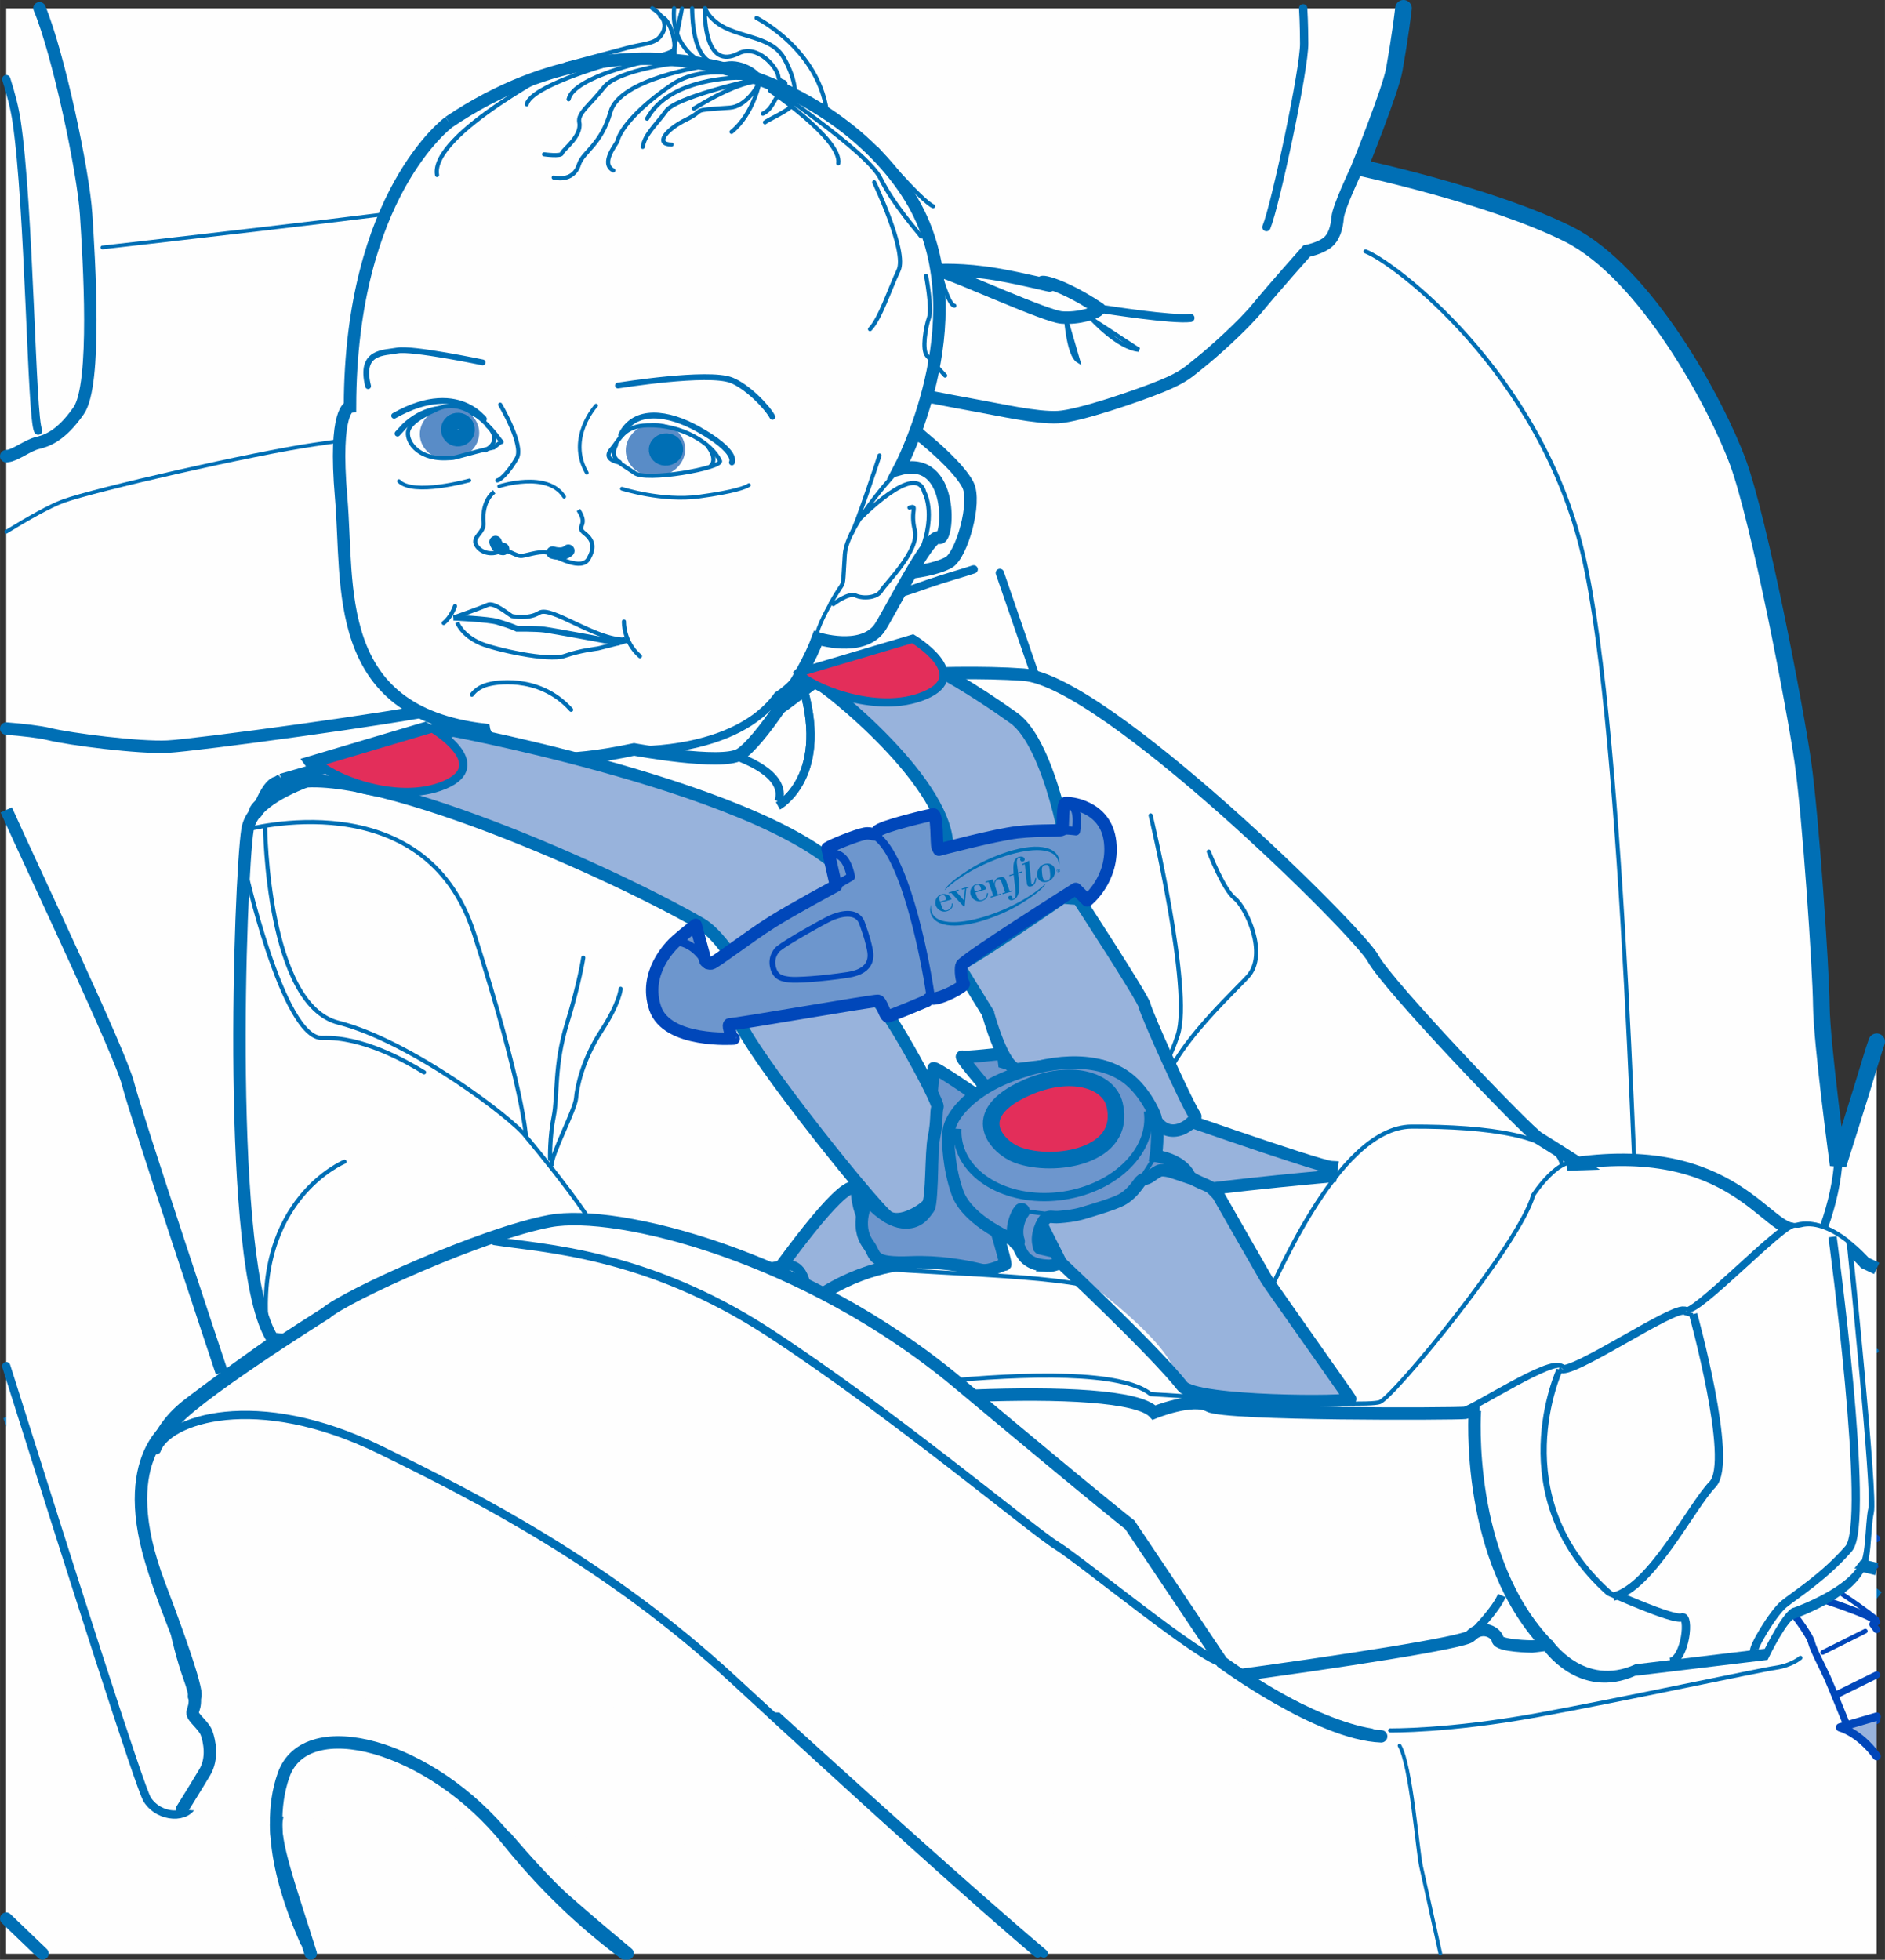 <?xml version="1.0" encoding="UTF-8"?>
<!DOCTYPE svg PUBLIC "-//W3C//DTD SVG 1.1//EN" "http://www.w3.org/Graphics/SVG/1.1/DTD/svg11.dtd">
<!-- Creator: CorelDRAW 2017 -->
<svg xmlns="http://www.w3.org/2000/svg" xml:space="preserve" width="38.876mm" height="40.41mm" version="1.1" style="shape-rendering:geometricPrecision; text-rendering:geometricPrecision; image-rendering:optimizeQuality; fill-rule:evenodd; clip-rule:evenodd"
viewBox="0 0 764.2 794.37"
 xmlns:xlink="http://www.w3.org/1999/xlink">
 <rect x="0" y="0" width="764.2" height="794.37" fill="#333333" stroke="none"/>
 <defs>
  <style type="text/css">
   <![CDATA[
    .str2 {stroke:#006FB5;stroke-width:5.04;stroke-miterlimit:4}
    .str17 {stroke:#006FB5;stroke-width:1.68;stroke-miterlimit:4}
    .str0 {stroke:#006FB5;stroke-width:6.73;stroke-miterlimit:4}
    .str18 {stroke:#006FB5;stroke-width:2.35;stroke-miterlimit:4}
    .str14 {stroke:#006FB5;stroke-width:3.36;stroke-miterlimit:4}
    .str16 {stroke:#006FB5;stroke-width:1.5;stroke-miterlimit:4}
    .str11 {stroke:#0047BA;stroke-width:1.51;stroke-linecap:round;stroke-miterlimit:4}
    .str19 {stroke:#006FB5;stroke-width:4.04;stroke-linecap:round;stroke-miterlimit:4}
    .str3 {stroke:#006FB5;stroke-width:5.04;stroke-linecap:round;stroke-miterlimit:4}
    .str6 {stroke:#006FB5;stroke-width:1.68;stroke-linecap:round;stroke-miterlimit:4}
    .str1 {stroke:#006FB5;stroke-width:6.73;stroke-linecap:round;stroke-miterlimit:4}
    .str10 {stroke:#0047BA;stroke-width:2.84;stroke-linecap:round;stroke-miterlimit:4}
    .str15 {stroke:#006FB5;stroke-width:2.35;stroke-linecap:round;stroke-miterlimit:4}
    .str5 {stroke:#006FB5;stroke-width:3.36;stroke-linecap:round;stroke-miterlimit:4}
    .str12 {stroke:#0047BA;stroke-width:1.89;stroke-linecap:round;stroke-miterlimit:4}
    .str4 {stroke:#006FB5;stroke-width:1.5;stroke-linecap:round;stroke-miterlimit:4}
    .str13 {stroke:#0047BA;stroke-width:1.5;stroke-linecap:round;stroke-miterlimit:4}
    .str24 {stroke:#006FB5;stroke-width:5.04;stroke-linecap:round;stroke-linejoin:round;stroke-miterlimit:4}
    .str21 {stroke:#0047BA;stroke-width:5.04;stroke-linecap:round;stroke-linejoin:round;stroke-miterlimit:4}
    .str22 {stroke:#0047BA;stroke-width:2.35;stroke-linecap:round;stroke-linejoin:round;stroke-miterlimit:4}
    .str23 {stroke:#006FB5;stroke-width:3.36;stroke-linecap:round;stroke-linejoin:round;stroke-miterlimit:4}
    .str20 {stroke:#0047BA;stroke-width:3.36;stroke-linecap:round;stroke-linejoin:round;stroke-miterlimit:4}
    .str7 {stroke:#006FB5;stroke-width:5.04;stroke-linecap:round;stroke-linejoin:bevel;stroke-miterlimit:4}
    .str8 {stroke:#006FB5;stroke-width:3.36;stroke-linecap:round;stroke-linejoin:bevel;stroke-miterlimit:4}
    .str9 {stroke:#006FB5;stroke-width:1.5;stroke-linecap:round;stroke-linejoin:bevel;stroke-miterlimit:4}
    .fil1 {fill:none;fill-rule:nonzero}
    .fil0 {fill:#FEFEFE;fill-rule:nonzero}
    .fil6 {fill:#ECEEF8;fill-rule:nonzero}
    .fil2 {fill:#98B3DC;fill-rule:nonzero}
    .fil3 {fill:#6D96CD;fill-rule:nonzero}
    .fil5 {fill:#598CC7;fill-rule:nonzero}
    .fil7 {fill:#006FB5;fill-rule:nonzero}
    .fil4 {fill:#E32E5A;fill-rule:nonzero}
   ]]>
  </style>
 </defs>
 <g id="Layer_x0020_1">
  <path class="fil0" d="M2.52 577.99l432.21 -171.73c0,0 170.44,122.95 326.11,241.8l0 143.79 -758.32 0 0 -213.86z"/>
  <path class="fil1 str0" d="M760.84 648.06c-155.67,-118.85 -326.11,-241.79 -326.11,-241.79l-432.21 171.73"/>
  <path class="fil0" d="M569.05 3.36c-1.39,12.35 -3.31,22.83 -3.94,26.52 -1.42,8.24 -14.08,39.62 -14.08,39.62 0,0 53.25,11.36 84.76,27.09 31.51,15.89 59.92,68.71 68.65,92.44 8.74,23.77 23.15,99.33 26.32,121.41 3.16,22.09 7.33,83.72 7.48,98.98 0.17,15.26 6.81,64.46 6.81,64.46 0,0 8.71,-27.22 13.7,-43.98 0.57,-1.92 1.26,-4.06 2.08,-6.35l0 368.29 -758.32 0 0 -788.48 566.53 0z"/>
  <path class="fil1 str1" d="M569 3.36c-1.37,11.63 -3.15,21.36 -3.75,24.89 -1.42,8.24 -14.08,39.63 -14.08,39.63 0,0 53.27,11.34 84.76,27.06 31.49,15.9 59.91,68.7 68.65,92.42 8.74,23.78 23.16,99.34 26.32,121.41 3.16,22.09 7.33,83.72 7.5,98.98 0.16,15.26 6.8,64.45 6.8,64.45 0,0 8.71,-27.21 13.7,-43.98 0.54,-1.81 1.18,-3.8 1.94,-5.95"/>
  <path class="fil1 str2" d="M2.52 328.3c12.7,28.12 46.33,98.86 49.4,111.06 3.15,12.54 37.99,117 37.99,117"/>
  <path class="fil1 str3" d="M16.01 3.36c7.67,18.34 17.76,66.04 18.89,83.43 1.18,18.2 4.39,69.05 -3.01,79.67 -7.37,10.6 -13.24,12.27 -16.89,13.16 -3.64,0.88 -9.01,5.01 -11.89,5.22 -0.16,0.01 -0.36,0.03 -0.6,0.06"/>
  <path class="fil1 str3" d="M549.62 69.35c0,0 -6.95,14.67 -7.31,18.75 -0.34,4.08 -1.4,8.21 -4.45,10.44 -3.04,2.23 -8.12,3.23 -8.12,3.23 0,0 -13.41,15.04 -19.8,22.85 -6.38,7.79 -18.74,18.65 -23.32,22.28 -4.6,3.64 -6.21,5.75 -15.82,9.67 -9.63,3.93 -33.18,12 -41.78,12.5 -8.62,0.51 -24.7,-3.17 -33.14,-4.65 -8.43,-1.48 -39.32,-7.49 -41.41,-8.02 -2.11,-0.52 -10.55,-1.95 -15.15,-6.27 -4.62,-4.3 -9.18,-9.27 -8.17,-12.61m-328.63 157.8c6.72,0.54 13.59,1.31 17.37,2.24 8.36,2.07 36.61,5.67 48.09,5.08 11.48,-0.58 93.92,-11.75 111.44,-15.82 17.5,-4.11 64.07,-13.56 69.15,-14.46 5.08,-0.9 26.17,-5.21 26.17,-5.21 0,0 34.87,-14.85 44.45,-17.96 9.56,-3.12 14.33,-8.62 21.79,-12.3 7.46,-3.69 8.19,-3.74 11.05,-3.88 2.87,-0.15 13.63,-0.72 15.79,-0.83 2.14,-0.12 11.53,-1.28 16.78,-4.19 5.26,-2.92 11.43,-24.47 7.76,-31.55 -3.68,-7.08 -15.67,-16.97 -15.67,-16.97 0,0 -20.61,-17.23 -20.97,-21.17m-170.16 346.55c0,0 -10.87,-38.38 -13.77,-46.01 -2.88,-7.64 -12.69,-25.97 -15.37,-27.83 -2.7,-1.83 -7.73,-1.68 -9.58,-4.83 -1.87,-3.15 -27.85,-16.35 -31.87,-19.4 -4.02,-3.04 -5.81,-6.8 -5.4,-11.29 0.4,-4.47 -5.48,-10.61 -5.48,-10.61 0,0 0.24,-2.57 3.1,-2.68 2.86,-0.1 12.02,1.46 12.02,1.46 0,0 16.39,0.65 20.69,0.49 4.3,-0.16 14.29,0.12 17.21,-0.64 2.93,-0.76 5.21,-2.12 9.99,0.28 4.8,2.38 38.04,22.5 40.08,23.73 2.05,1.23 4.27,8.27 3.31,10.88 -0.94,2.61 6.37,8.87 10.22,13.93 3.85,5.08 13.03,22.34 14.61,28.78 1.57,6.46 7.11,24.49 7.11,24.49m-87.27 -56.48c0,0 13.99,3.43 23.99,3.77 9.96,0.35 16.54,-1.12 21.02,-3.2 4.49,-2.07 8.31,-4.77 9.31,-8.02m100.18 48.82c0,0 -7.69,-18.16 -9.32,-24.01 -1.64,-5.86 -7.73,-25.96 -8.22,-28.56 -0.49,-2.61 -12.18,-15.96 -12.18,-15.96 0,0 0.17,-1.97 -3.35,-2.51 -3.54,-0.53 -6.22,-2.41 -8.92,-4.28 -2.7,-1.85 -21.27,-18.13 -24.51,-21.91 -3.24,-3.77 -0.14,-6.49 1.53,-9.15 1.66,-2.66 3.39,-5.97 4.44,-9.91 1.08,-3.95 -2.16,-7.73 -2.16,-7.73 0,0 5.56,1.73 11.31,1.51 5.75,-0.22 18.65,-0.72 23.67,-0.92 5.03,-0.2 12.31,-1.78 15.96,-2.58 3.65,-0.8 6.52,-0.91 6.52,-0.91 0,0 8.32,2.96 13.66,7.34 5.33,4.4 22.11,16.95 22.11,16.95 0,0 3.66,7.11 2.71,9.78 -0.96,2.66 6.3,9.67 8.64,15.53 2.36,5.85 8.39,26.8 9.37,32.05 0.96,5.26 2.93,23.68 3.9,28.94 0.97,5.27 8.91,20.96 8.91,20.96m-97.15 -75.67c5.6,1.14 26.32,1.8 36.54,-0.49 10.21,-2.28 19.83,-5.87 28.11,-18.64m-110.68 110.06c0,0 23.65,-8.29 26.57,-9l2.93 -0.71c0,0 8.95,-4.1 17.69,-5.6 8.72,-1.48 18.05,-1.68 18.05,-1.68 0,0 12.31,-1.59 24.46,-1.18 12.14,0.41 42.33,-0.85 61.85,5.38 19.49,6.28 15.99,5.68 19.88,10.26 3.89,4.58 2.82,8.58 0.26,13.27 -2.56,4.68 -14.59,19.42 -14.59,19.42 0,0 3.71,23.14 5.57,26.44 1.87,3.3 7.41,21.83 7.41,21.83m-41.04 -30.76c0,0 20.18,-9.48 28.06,-17.52"/>
  <path class="fil1 str4" d="M41.5 100.3c0,0 126.85,-14.37 135.59,-16.5 8.75,-2.13 41.29,-7.58 50.21,-11.68 8.93,-4.11 34.67,-11.5 44.11,-45.49 2.14,-7.75 3.82,-15.63 5.15,-23.26m-0.05 0c-1.56,5.85 -2.57,11.18 -2.84,15.74 -2.1,35.87 33.38,100.37 47.27,112.69 13.88,12.38 14.17,15.32 14.17,15.32m-332.6 68.43c8.7,-5.33 17.67,-10.44 23.16,-12.43 12.72,-4.63 77.2,-19.37 101.58,-22.91 24.38,-3.54 117.65,-17.4 147.07,-17.37 29.42,0.08 68.06,5.03 79.95,9.74 11.91,4.73 21.38,6.64 21.38,6.64"/>
  <path class="fil1 str5" d="M528.32 3.36c0.41,6.87 0.36,11.93 0.41,14.11 0.21,10.11 -11.7,65.93 -15.3,74.6m-510.91 -60c1.94,6.06 3.4,11.78 4.17,16.87 5.29,35.36 5.99,121.09 8.78,125.62"/>
  <path class="fil1 str5" d="M330.28 245.01c0,0 -9.31,8.36 3.87,4.73 13.18,-3.63 14.33,-4.67 23.13,-7.11 8.79,-2.42 12.1,-3.58 18.72,-5.91 6.64,-2.33 15.42,-4.78 18.74,-5.93m10.6 1.44l119.31 346.17"/>
  <path class="fil1 str6" d="M563.62 701.42c0,0 23.68,0.37 59.81,-6.23 36.13,-6.64 89.9,-18.24 96.46,-19.17 6.54,-0.95 10.03,-4.02 10.03,-4.02m30.92 -124.44c-7.99,2.28 -14.13,4.08 -16.6,4.86 -6.63,2.1 -51.16,19.74 -60.93,20.77"/>
  <path class="fil1 str7" d="M2.52 777.72c4.41,4.26 9.47,9.12 14.7,14.12m108.74 0c-7.85,-25.06 -15.65,-46.33 -13.76,-54.73 2.42,-10.83 3.06,-33.77 11.54,-40.11 8.47,-6.32 14.51,-9.49 18.52,-6.27 4,3.22 11.54,7.12 11.54,7.12 0,0 12.86,0.74 14.92,2.02 2.03,1.31 6.34,9.06 8.99,11.66 2.64,2.6 1.26,1.94 6.6,6.5 5.33,4.57 8.28,11.7 8.28,11.7 0,0 22.62,28.1 35.93,39.98 4.25,3.81 13.9,12.1 25.93,22.13"/>
  <path class="fil1 str8" d="M2.52 553.74c25.74,81.65 54.3,171.4 57.22,175.81 5.04,7.65 16.53,7.77 18.54,1.46"/>
  <path class="fil1 str9" d="M567.4 707.59c4.68,8.22 7.19,41.88 8.74,49.04 0.85,3.94 4.54,20.27 7.79,35.21"/>
  <path class="fil1 str8" d="M393.39 504.26l-3.99 -15.84 -57.01 12.84 3.06 18.02c0,0 51.85,-6.98 57.93,-15.02z"/>
  <path class="fil1 str5" d="M707.9 549.36c3.56,-4.14 33.63,-37.54 37.3,-77.16"/>
  <path class="fil1 str6" d="M553.63 101.91c11.39,4.35 70.81,48.79 88.13,122.86 17.33,74.4 21.57,291.72 23.2,297.9 1.62,6.18 8.24,29.88 33.43,24.65"/>
  <path class="fil1 str8" d="M319.25 475.56l5.19 30.76 -11.9 4.78m-53.52 -26.47c2.09,0.6 18.79,6.14 25.31,5.36 6.53,-0.78 15.1,-8.79 17.77,-14.74m301.32 130.34c0,0 67.02,-28.63 83.27,-34.13"/>
  <path class="fil1 str3" d="M112.37 735.19c0,0 -3.4,-57.39 36.48,-38.02 27.3,13.42 54.78,45.62 54.78,45.62"/>
  <path class="fil0" d="M73.73 733.49c0,0 5.9,-9.45 9.29,-15.13 3.38,-5.68 1.87,-12.68 0.74,-15.86 -1.15,-3.18 -5.88,-6.39 -5.7,-8.29 0.17,-1.9 2.5,-3.79 -0.94,-13.31 -3.44,-9.54 -5.44,-19.04 -5.44,-19.04 0,0 -9.35,-23.42 -9.65,-27.85 -0.32,-4.43 -7.62,-26.53 -1.97,-41.13 5.63,-14.62 11.13,-19.74 18.04,-24.92 6.93,-5.16 44.64,-33.74 61.84,-41.71 17.2,-7.98 54.42,-23.49 57.35,-24.19 2.92,-0.71 8.66,-0.81 8.66,-0.81 0,0 12.66,-5.42 14.94,-6.76 2.27,-1.34 8.01,-1.46 11.65,-2.18 3.66,-0.72 46.48,1.06 80.01,18.79 33.53,17.92 71.34,44.6 82.74,53.8 11.38,9.22 62.97,51.12 64.89,53.81 17.59,37.72 28.14,43.97 36.2,54.54 10.32,13.56 55.71,26.62 58.87,33.82 5.42,12.29 -235.18,43.44 -235.18,43.44l-246.33 -17.01z"/>
  <path class="fil1 str3" d="M73.73 733.49c0,0 5.9,-9.45 9.29,-15.13 3.38,-5.68 1.87,-12.68 0.74,-15.86 -1.15,-3.18 -5.88,-6.39 -5.7,-8.29 0.17,-1.9 2.5,-3.79 -0.94,-13.31 -3.44,-9.54 -5.44,-19.04 -5.44,-19.04 0,0 -9.35,-23.42 -9.65,-27.85 -0.32,-4.43 -7.62,-26.53 -1.97,-41.13 5.63,-14.62 11.13,-19.74 18.04,-24.92 6.93,-5.16 44.64,-33.74 61.84,-41.71 17.2,-7.98 54.42,-23.49 57.35,-24.19 2.92,-0.71 8.66,-0.81 8.66,-0.81 0,0 12.66,-5.42 14.94,-6.76 2.27,-1.34 8.01,-1.46 11.65,-2.18 3.66,-0.72 46.48,1.06 80.01,18.79 33.53,17.92 71.34,44.6 82.74,53.8 11.38,9.22 62.97,51.12 64.89,53.81"/>
  <path class="fil1 str5" d="M62.64 584.3c4.91,-6.71 30.88,-20.35 70.4,-5.51 39.5,15.06 112.44,53.56 150.3,87.84 31.93,29.23 102.23,93.42 139.84,125.22m-217.22 -290.6c1.69,1.25 48.6,5.25 91.64,29.06 43.01,24.12 104.88,79.34 117.27,85.34 12.39,5.99 94.39,78.93 141.14,86.69m-95.82 -83.63c0,0 29.08,45.4 35.03,51.49"/>
  <path class="fil1 str10" d="M740.73 679.79c-1.57,-3.53 -5.66,-11.18 -6.35,-14.14 -0.68,-2.98 -8.57,-13.63 -11.49,-16.1 -2.89,-2.44 -17.93,-6.8 -18.61,-9.77 -0.67,-2.97 -15.36,-15.99 -15.36,-15.99 0,0 30.34,-13.96 33.71,-16.3 3.18,-2.21 27.6,8.91 38.2,16.2m0 73.67l-5.37 2.44 -5.93 1.37c0,0 -7.2,-17.86 -8.8,-21.39"/>
  <path class="fil1 str11" d="M699.31 630.53c0,0 21.48,-10.64 23.94,-11.2 2.48,-0.57 3,-2.77 7.75,-0.21 3.12,1.68 14.19,3.36 29.83,15.84"/>
  <path class="fil1 str10" d="M726.2 650.37l7.46 -3.79c0,0 20.75,6.7 25.01,9.36 0.56,0.35 1.3,0.86 2.17,1.48m0 21.48l-15.44 7.63m13.84 -28.13l1.6 2.15"/>
  <path class="fil1 str12" d="M738.97 669.8l17.25 -8.63m-27.52 -13.46c-0.94,-1.85 -1.52,-2.58 -1.24,-5.42 0.46,-4.79 3.2,-6.46 8.66,-3.03 4.33,2.72 16.66,10.45 24.71,16.97"/>
  <line class="fil1 str13" x1="727.24" y1="623.09" x2="730.17" y2= "635.93" />
  <path class="fil1 str6" d="M306.71 7.29c0,0 30.44,15.21 28.88,46.41"/>
  <path class="fil0" d="M184.74 292.92c0,0 -28.72,9.74 -31.86,13.72 -3.13,3.97 -49.49,10.44 -52.55,29.68 -3.06,19.23 -8.76,178.11 10.17,206.39 0,0 112.54,8.06 172.93,70.89 0,0 110.49,72.12 111.95,76.43 1.44,4.31 195.93,-21.74 200.75,-26.82 4.81,-5.07 10.71,-1.27 11.05,1.38 0.33,2.66 13.95,2.81 13.95,2.81l6.26 -0.75c0,0 13.36,19.97 34.81,10.2l52.74 -6.35c0,0 7.95,-16.22 11.53,-16.65 0,0 23.48,-8.22 27.51,-19.49 0,0 2.63,0.65 6.87,1.67l0 -121.88 -4.81 -2.26c0,0 -14.82,-17.09 -27.1,-13.81 -12.3,3.27 -25.21,-36.98 -93.69,-26.05l5.19 -0.17c0,0 -11.83,-7.56 -16.74,-10.57 -4.9,-3.02 -61.16,-61.84 -67.06,-72.84 -5.9,-10.98 -108.77,-112.59 -141.68,-114.97 -32.9,-2.38 -83.52,2.19 -84.03,2.53 -6.17,4.08 -18.54,15.06 -25.58,16.81 -7.02,1.74 -53.6,13.62 -67.79,9.04 -14.17,-4.58 -33.61,-7.64 -33.61,-7.64l-10.37 -3.25 -8.82 1.96z"/>
  <path class="fil1 str2" d="M184.74 292.92c0,0 -28.72,9.74 -31.86,13.72 -3.13,3.97 -49.49,10.44 -52.55,29.68 -3.06,19.23 -8.76,178.11 10.17,206.39 0,0 112.54,8.06 172.93,70.89 0,0 110.49,72.12 111.95,76.43 1.44,4.31 195.93,-21.74 200.75,-26.82 4.81,-5.07 10.71,-1.27 11.05,1.38 0.33,2.66 13.95,2.81 13.95,2.81l6.26 -0.75c0,0 13.36,19.97 34.81,10.2l52.74 -6.35c0,0 7.95,-16.22 11.53,-16.65 0,0 23.48,-8.22 27.51,-19.49 0,0 2.63,0.65 6.87,1.67m0 -121.88l-4.81 -2.26c0,0 -14.82,-17.09 -27.1,-13.81 -12.3,3.27 -25.21,-36.98 -93.69,-26.05l5.19 -0.17c0,0 -11.83,-7.56 -16.74,-10.57 -4.9,-3.02 -61.16,-61.84 -67.06,-72.84 -5.9,-10.98 -108.77,-112.59 -141.68,-114.97 -32.9,-2.38 -83.52,2.19 -84.03,2.53 -6.17,4.08 -18.54,15.06 -25.58,16.81 -7.02,1.74 -53.6,13.62 -67.79,9.04 -14.17,-4.58 -33.61,-7.64 -33.61,-7.64l-10.37 -3.25 -8.82 1.96"/>
  <path class="fil1 str6" d="M99.44 336.43c0,0 72.75,-20.43 92.71,41.87 19.96,62.32 21.09,82.42 21.09,82.42 0,0 35.09,41.62 31.72,47.42 -3.35,5.79 -10.68,8.91 -12.93,12.77 -2.25,3.87 -12.9,20.42 -11.44,24.74 1.44,4.32 -14.44,15.21 -3.4,23.79m-109.71 -233.98c0,0 0.74,71.81 29.74,79.1 29.03,7.3 71.05,39.1 76.01,46.15m31.45 45.19c0,0 -44.63,-16.21 -60.98,5.52 -16.36,21.75 -18.86,38.23 -16.61,41.56m-27.41 -82.09c0,0 -37.12,15.24 -31.32,69.37m128.1 -152.02c0,0 -1.5,10.07 -6.67,26.87 -5.16,16.8 -3.63,29.2 -5.32,37.49 -1.7,8.3 -1.48,17.25 -1.48,17.25m28.63 -69.04c0,0 -0.24,5.42 -7.86,17.12 -7.61,11.7 -9.87,22.75 -10.23,27.3 -0.35,4.52 -10.26,23.25 -9.81,26.8"/>
  <path class="fil1 str3" d="M289.43 618.27c0,0 -10.83,-36.44 19.09,-43.63 29.94,-7.19 146.78,-15.82 159.37,-2.07 0,0 15.53,-6.37 22.34,-2.68 6.8,3.67 100.14,3.25 103.73,2.81 3.57,-0.44 35.46,-21.33 38.68,-17.25 3.24,4.12 47.52,-26.36 50.64,-23.15 3.12,3.22 40.4,-36.3 43.41,-33.97"/>
  <path class="fil1 str6" d="M286.83 615.44c0,0 -9.19,-37.54 9.25,-42.45 18.43,-4.91 147.25,-26.68 170.42,-7.89 0,0 86.87,5.74 92.91,3.22 6.03,-2.52 56.86,-64.38 62.16,-83.88 0,0 11.03,-17.05 18.85,-12.59"/>
  <path class="fil1 str2" d="M748.56 506.48c0,0 10.27,99.88 8.64,106.37 -1.51,6.03 -0.73,23.45 -4.8,23.49"/>
  <path class="fil1 str6" d="M283.48 584.84c0,0 44.4,-73.64 72.86,-70.76 28.48,2.86 91.02,2.54 99.58,13.19 8.58,10.67 50.46,11.92 54.94,4.18 4.49,-7.73 30.65,-74.67 61.47,-74.78 30.83,-0.12 58.51,3.75 60.83,15.15"/>
  <path class="fil1 str14" d="M315.44 326.64c0,0 22.09,-12.08 9.06,-51.41m-25.6 31.39c1.46,0.72 20.38,6.99 16.76,18.2"/>
  <path class="fil1 str6" d="M466.48 330.52c0,0 16.92,70.76 11.01,89 -5.9,18.24 -12.6,19.03 -10.28,26.84m22.84 -101.16c0,0 5.99,15.46 10.51,18.95 4.54,3.51 13.69,22.63 5.29,31.73 -8.39,9.08 -42.63,40.15 -33.79,56.64m-373.16 -102.11c0,0 15.59,70.92 31.83,70.33 16.26,-0.61 33.83,9.42 41.19,13.93"/>
  <path class="fil1 str14" d="M597.83 661.23c0,0 8.56,-8.55 11.03,-14.48"/>
  <path class="fil2 str2" d="M347.42 481.79c0,0 -1.08,22.32 24.19,30.33 0,0 -68.61,-2.2 -90.04,99.47 0,0 -16.02,-16.95 -17.79,-17.41 -1.76,-0.47 70.29,-113.77 82.3,-112.86l1.34 0.48z"/>
  <path class="fil3" d="M397.88 445.32c0,0 -19.59,-13.58 -19.42,-12.24 0.17,1.33 -1.41,15.69 -1.41,15.69 0,0 0.15,7.82 0.64,9.11 0.51,1.27 0.3,29.94 -1.17,31.82 -1.49,1.85 -3.9,6.59 -10.8,5.72 -6.92,-0.85 -13.93,-9.09 -13.93,-9.09 0,0 -5.76,10.19 0.37,18.32 3.3,4.4 0.45,7.73 17.37,7.04 10.83,-0.44 21.54,1.42 28.12,3.04 3.71,0.91 9.42,-2.47 9.81,-2.15 1.14,0.87 -7.52,-27.09 -6.94,-25.14 0.6,1.96 52.23,39.87 53.14,36.38l1.17 -4.51c0,0 24.42,-5.97 33.85,-14.86l15.26 10.63c0,0 -30.02,-50.33 -32.21,-51.4 -2.16,-1.1 -9.08,-18.29 -12.19,-15.9 -3.1,2.41 22.7,9.08 22.46,8.25 -0.86,-2.93 -72.43,-24.65 -72.43,-24.65l-2.46 -0.71 -0.45 -3.66c0,0 -15.09,1.81 -16.52,1.31 -1.42,-0.51 7.41,9.94 9,11.77 1.57,1.82 -1.28,5.22 -1.28,5.22z"/>
  <path class="fil1 str2" d="M397.88 445.32c0,0 -19.59,-13.58 -19.42,-12.24 0.17,1.33 -1.41,15.69 -1.41,15.69 0,0 0.15,7.82 0.64,9.11 0.51,1.27 0.3,29.94 -1.17,31.82 -1.49,1.85 -3.9,6.59 -10.8,5.72 -6.92,-0.85 -13.93,-9.09 -13.93,-9.09 0,0 -5.76,10.19 0.37,18.32 3.3,4.4 0.45,7.73 17.37,7.04 10.83,-0.44 21.54,1.42 28.12,3.04 3.71,0.91 9.42,-2.47 9.81,-2.15 1.14,0.87 -7.52,-27.09 -6.94,-25.14 0.6,1.96 52.23,39.87 53.14,36.38l1.17 -4.51c0,0 24.42,-5.97 33.85,-14.86l15.26 10.63c0,0 -30.02,-50.33 -32.21,-51.4 -2.16,-1.1 -9.08,-18.29 -12.19,-15.9 -3.1,2.41 22.7,9.08 22.46,8.25 -0.86,-2.93 -72.43,-24.65 -72.43,-24.65l-2.46 -0.71 -0.45 -3.66c0,0 -15.09,1.81 -16.52,1.31 -1.42,-0.51 7.41,9.94 9,11.77 1.57,1.82 -1.28,5.22 -1.28,5.22z"/>
  <path class="fil2" d="M463.34 447.79c0,0 71.1,25.1 76.58,25.34l-0.47 3.65c0,0 -67.09,5.98 -68.54,8.86 -1.46,2.86 -7.57,-37.84 -7.57,-37.84z"/>
  <path class="fil1 str2" d="M463.34 447.79c0,0 71.1,25.1 76.58,25.34l-0.47 3.65c0,0 -67.09,5.98 -68.54,8.86 -1.46,2.86 -7.57,-37.84 -7.57,-37.84z"/>
  <path class="fil4" d="M125.9 309.01c3.69,5.23 31.33,17.56 51.18,9.22 19.84,-8.34 -4.83,-22.99 -4.83,-22.99l-46.35 13.77z"/>
  <path class="fil1 str2" d="M125.9 309.01c3.69,5.23 31.33,17.56 51.18,9.22 19.84,-8.34 -4.83,-22.99 -4.83,-22.99l-46.35 13.77z"/>
  <path class="fil0" d="M182.02 49.45c0,0 -39.95,29.07 -40.13,115.37 0,0 -6.7,0.81 -3.59,36.83 3.11,36.03 -4.22,86.8 57.93,94.15 0,0 3.42,20.25 60.83,7.97 0,0 35.28,6.55 42.89,2.04 7.61,-4.5 26.19,-31.98 31.58,-47.02 0,0 17.3,5.51 24.71,-3.78 3.14,-3.96 20.5,-39.32 24.42,-37.09 3.89,2.22 6.66,-34.06 -16.12,-27.72 0,0 31.62,-59.53 6.82,-105.98 -24.81,-46.45 -108.13,-89.47 -189.33,-34.78z"/>
  <path class="fil1 str2" d="M182.02 49.45c0,0 -39.95,29.07 -40.13,115.37 0,0 -6.7,0.81 -3.59,36.83 3.11,36.03 -4.22,86.8 57.93,94.15 0,0 3.42,20.25 60.83,7.97 0,0 35.28,6.55 42.89,2.04 7.61,-4.5 26.19,-31.98 31.58,-47.02 0,0 17.3,5.51 24.71,-3.78 3.14,-3.96 20.5,-39.32 24.42,-37.09 3.89,2.22 6.66,-34.06 -16.12,-27.72 0,0 31.62,-59.53 6.82,-105.98 -24.81,-46.45 -108.13,-89.47 -189.33,-34.78"/>
  <path class="fil1 str15" d="M159.79 168.51c28.04,-15.84 38.59,5.22 36.07,0.78 0,0 -17.3,-10.45 -31.91,3.43l-2.8 3.04"/>
  <path class="fil1 str6" d="M197.66 172.67c0,0 6.65,5.54 -0.76,9.81m5.88 -18.45c0,0 9.72,16.36 6.75,21.66 -2.96,5.3 -6.6,8.88 -7.93,9.04m84.32 -191.36c0.57,1.7 1.92,3.7 4.71,5.86 8.03,6.21 21.93,5 27.16,14.26 5.22,9.26 5.21,16.45 3.69,18.88 -1.51,2.43 -10.11,6.16 -11.35,7.21m-24.43 -46.21c-0.06,4.25 0.29,25.16 13.72,18.28 7.7,-3.93 15.67,5.76 16.12,9.3 0.43,3.55 5.08,0.74 1.55,5.2 -3.53,4.49 -3.99,8.12 -7.84,9.94m-28.66 -42.72c0.16,9.25 1.69,24.92 13.92,22.47 6.3,-1.26 14.57,4.08 13.55,6.9 -1.01,2.81 -5.81,10.48 -12.25,10.92 -17.09,1.15 -9,0.63 -17.56,4.8 -8.54,4.17 -12.8,10.07 -6,10.15"/>
  <path class="fil1 str4" d="M190.27 194.74c0,0 -22.8,6.33 -28.55,0.28"/>
  <path class="fil1 str15" d="M195.67 146.9c0,0 -28.62,-5.99 -34.61,-4.82 -5.33,1.04 -15.42,0.06 -11.82,14.45"/>
  <path class="fil1 str6" d="M303.07 32.89c0,0 -29.09,6.64 -32.96,12.04 -3.88,5.4 -8.79,9.59 -9.54,14.63m-11.95 9.52c-5.44,-2.94 1.43,-10.77 1.68,-11.89 1.19,-5.08 9.13,-14.13 22.11,-22.88 12.97,-8.74 30.87,-3.27 30.87,-3.27m-17.73 -4.15c0,0 -34.31,5.01 -38.07,18.5 -3.78,13.49 -11.12,16.05 -12.79,21.3 -2.36,7.49 -10.21,5.28 -10.21,5.28m52.26 -46.72c0,0 -25.98,2.66 -31.88,10.12 -5.87,7.45 -10.77,10.5 -10.01,14.24 1.15,5.7 -6.78,11.14 -7.06,12.53 -0.28,1.39 -7.21,0.41 -7.21,0.41m42.46 -37.91c0,0 -30.49,6.37 -32.52,15.6m15.49 -14c0,0 -30.67,8.64 -32.47,16.05m59.74 -38.94c-0.48,4.94 0.24,11.68 5.63,17.59 3.22,3.53 7.48,5.41 9.76,5.58 2.28,0.17 10.6,5.01 10.6,5.01 0,0 -27.7,-0.26 -36.94,16.58m48.09 -14.32c0,0 41.04,27.43 46.5,38.45 5.44,11.03 15.43,21.96 16.52,23.63m-57.08 -58.3c0,0 -1.31,-14.22 -35.03,6.46m30.82 -7.31c0,0 29.23,19.86 27.7,29.49m-81.38 -41.91c0,0 14.26,-2.15 14.87,-4.49 0.6,-2.32 -1.39,-12.36 -5.72,-13.24"/>
  <path class="fil5" d="M194.2 174.26c0.72,5.87 -4.04,11.25 -10.64,12.04 -6.61,0.79 -12.57,-3.31 -13.29,-9.16 -0.73,-5.85 4.05,-11.23 10.67,-12.03 6.6,-0.78 12.54,3.31 13.26,9.15z"/>
  <path class="fil6" d="M189.09 173.73c0.26,1.89 -1.12,3.61 -3.04,3.84 -1.9,0.23 -3.63,-1.12 -3.88,-3.01 -0.23,-1.9 1.13,-3.62 3.04,-3.86 1.9,-0.23 3.65,1.12 3.88,3.03z"/>
  <path class="fil1 str0" d="M189.09 173.73c0.26,1.89 -1.12,3.61 -3.04,3.84 -1.9,0.23 -3.63,-1.12 -3.88,-3.01 -0.23,-1.9 1.13,-3.62 3.04,-3.86 1.9,-0.23 3.65,1.12 3.88,3.03z"/>
  <path class="fil1 str16" d="M336.52 245.01c-3.38,6.03 -7.23,14.03 -4.61,15.06"/>
  <path class="fil1 str17" d="M365.69 188.82c0,0 -22.38,23.37 -23.19,35.94 -0.82,12.56 -0.32,11.15 -2.05,13.72 -0.59,0.87 -2.2,3.44 -3.94,6.54m11.64 -34.27c0,0 23.28,-24.19 26.61,-11.1 0,0 5.62,9.77 -3.04,27.66"/>
  <path class="fil1 str6" d="M337.84 244.86c0,0 6.2,-4.8 9.09,-3.45 2.9,1.34 8.64,0.98 10.31,-1.91 1.68,-2.9 15.66,-16.37 13.63,-24.55 -2.03,-8.18 1.45,-10.28 -2.16,-9.18"/>
  <path class="fil1 str15" d="M251.8 176.33c5.5,-11.14 19.13,-9.13 31.17,-2.4 16.61,9.3 13.74,13.52 13.74,13.52"/>
  <path class="fil1 str6" d="M249.77 180.34c0,0 -2.85,4.57 1.53,7.01"/>
  <path class="fil1 str4" d="M241.65 164.4c0,0 -11.98,13.07 -3.75,27.25"/>
  <path class="fil1 str15" d="M250.51 156.27c0.85,-0.11 36.41,-5.85 45.98,-2.16 6.19,2.39 14.28,10.51 16.65,14.86"/>
  <path class="fil5" d="M277.7 180.89c0.74,5.94 -4.02,11.38 -10.64,12.18 -6.61,0.79 -12.58,-3.36 -13.29,-9.29 -0.75,-5.92 4.02,-11.37 10.63,-12.16 6.61,-0.81 12.58,3.36 13.3,9.28z"/>
  <path class="fil1 str6" d="M287.28 181.34c0,0 3.71,4.71 0.85,7.59"/>
  <path class="fil0" d="M273.59 181.77c0.21,1.75 -1.22,3.34 -3.21,3.59 -1.98,0.24 -3.77,-0.98 -3.99,-2.73 -0.21,-1.73 1.23,-3.33 3.21,-3.58 2,-0.24 3.78,0.98 3.99,2.72z"/>
  <path class="fil1 str0" d="M273.59 181.77c0.21,1.75 -1.22,3.34 -3.21,3.59 -1.98,0.24 -3.77,-0.98 -3.99,-2.73 -0.21,-1.73 1.23,-3.33 3.21,-3.58 2,-0.24 3.78,0.98 3.99,2.72z"/>
  <path class="fil1 str4" d="M252.12 198.1c0,0 16.3,5.22 31.23,3.2 14.94,-2.02 19.01,-3.85 20.28,-4.67"/>
  <path class="fil1 str6" d="M354.41 73.9c0,0 13.45,28.04 9.87,35.67 -3.6,7.63 -7.53,19.78 -11.57,23.85m2.74 -73.12c0,0 18.05,21.19 22.84,23.31m-1.37 10.96c0,0 6.31,28.91 9.99,29.36m-157.25 -97.95c0,0 18.44,-4.92 24.59,-6.55 6.15,-1.64 10.67,-1.61 13.07,-4.26 4.42,-4.88 1.06,-9.47 -2.92,-11.8m-34.74 22.62c0,0 -55.46,28.23 -52.48,44.95m198.26 40.89c0,0 2.53,13.17 1.19,16.94 -1.35,3.76 -2.94,12.93 -0.83,15.38 2.12,2.44 7.36,8.09 7.36,8.09m-75.11 -119.49c0,0 -2.42,13.32 -11.49,20.72"/>
  <path class="fil1 str17" d="M234.49 206.73c4.44,6.66 -1.48,6.35 2.53,9.47 4.01,3.12 3.76,6.35 1.61,10.25 -2.77,5.06 -13.02,-0.67 -15.91,-2.13 -2.91,-1.44 -8.43,0.67 -11.11,1.01 -2.67,0.32 -6.18,-3.3 -8.73,-1.98 -3.58,1.84 -8.08,0.74 -9.83,-2.43 -1.84,-3.31 3.33,-4.91 2.99,-8.89 -0.82,-9.33 4.31,-12.65 4.31,-12.65"/>
  <path class="fil1 str18" d="M253.58 259.29l-3.25 1.23c0,0 -25.98,-4.83 -29.65,-5.3 -3.7,-0.45 -11.13,-0.35 -11.13,-0.35 0,0 -1.83,-1.04 -8.01,-2.84 -3.59,-1.04 -17.7,-1.68 -17.7,-1.68"/>
  <path class="fil1 str17" d="M183.85 250.35c0,0 11.24,-3.95 13.82,-5.15 2.55,-1.22 8.01,3.42 9.85,4.54 0,0 6.63,1.44 11.05,-1.33 4.86,-3.07 22.68,11.09 35.01,10.88"/>
  <path class="fil1 str6" d="M191.3 281.61c1.59,-2.1 4.05,-3.77 7.78,-4.45 0,0 19,-4.47 32.45,10.55"/>
  <path class="fil1 str14" d="M258.23 304.09c0,0 40.28,1.22 57.11,-22.14 0,0 11.63,-6.79 14.28,-20.15"/>
  <path class="fil1 str17" d="M185.37 252.28c0,0 1.68,5.19 9.58,8.58 5.42,2.29 27.25,7.34 33.94,5.02 6.69,-2.32 12.41,-2.79 13.57,-3.04 1.17,-0.24 11.49,-2.91 12.01,-3.22"/>
  <path class="fil1 str3" d="M200.89 219.69c0,0 0.69,2.78 3.08,2.84m20.08 1.45c0,0 4.08,1.37 6.36,-0.76"/>
  <path class="fil1 str6" d="M252.95 251.94c0,0 -0.35,8.13 6.49,14.05m-74.99 -20.3c0,0 -1.48,4.44 -4.58,6.84m176.7 -67.89c0,0 -9.26,28.34 -11.53,31.98"/>
  <path class="fil1 str4" d="M202.35 197.1c0,0 19.62,-6.4 26.36,4.25"/>
  <path class="fil0" d="M299.63 515.71c0,0 -17.16,-6.7 -24.34,-9.86 -7.21,-3.19 -26.06,-1.59 -27.56,2.62 -1.54,4.24 -15.79,9.98 -16.2,12.07 -0.44,2.07 -12.25,10.9 -12.2,22.35 0.06,11.46 -2.12,10.37 -3.96,11.94 -1.85,1.56 -4.79,10.69 -2.55,12.45 2.26,1.74 69.69,35.44 70.17,44.8l19.43 -2.33c0,0 7.75,-14.4 -1.39,-16.67 -9.11,-2.28 -24.02,-1.84 -26.7,-1.51 -2.68,0.32 -8.54,-3.02 -4.01,-4.92 4.54,-1.88 31.75,-1.79 33.6,-3.36 1.84,-1.57 8.22,-15.82 -4.24,-17.69 -12.48,-1.88 -21.19,-0.83 -24.63,-1.09 -3.43,-0.26 -11.12,-2.03 -11.12,-2.03l2.01 -5.63 23.71 -0.83c0,0 16.08,-1.94 17.17,-4.08 1.09,-2.16 4.2,-9.95 2.61,-11.79 -1.59,-1.82 1.51,-4.22 3.61,-3.8 2.09,0.42 17.09,-4.75 14.93,-11.23 -2.17,-6.48 -2.39,-13.87 -11.68,-12.08 -9.3,1.8 -16.69,2.68 -16.69,2.68z"/>
  <path class="fil1 str19" d="M299.63 515.71c0,0 -17.16,-6.7 -24.34,-9.86 -7.21,-3.19 -26.06,-1.59 -27.56,2.62 -1.54,4.24 -15.79,9.98 -16.2,12.07 -0.44,2.07 -12.25,10.9 -12.2,22.35 0.06,11.46 -2.12,10.37 -3.96,11.94 -1.85,1.56 -4.79,10.69 -2.55,12.45 2.26,1.74 69.69,35.44 70.17,44.8l19.43 -2.33c0,0 7.75,-14.4 -1.39,-16.67 -9.11,-2.28 -24.02,-1.84 -26.7,-1.51 -2.68,0.32 -8.54,-3.02 -4.01,-4.92 4.54,-1.88 31.75,-1.79 33.6,-3.36 1.84,-1.57 8.22,-15.82 -4.24,-17.69 -12.48,-1.88 -21.19,-0.83 -24.63,-1.09 -3.43,-0.26 -11.12,-2.03 -11.12,-2.03l2.01 -5.63 23.71 -0.83c0,0 16.08,-1.94 17.17,-4.08 1.09,-2.16 4.2,-9.95 2.61,-11.79 -1.59,-1.82 1.51,-4.22 3.61,-3.8 2.09,0.42 17.09,-4.75 14.93,-11.23 -2.17,-6.48 -2.39,-13.87 -11.68,-12.08 -9.3,1.8 -16.69,2.68 -16.69,2.68z"/>
  <path class="fil1 str6" d="M299.63 515.71c0,0 8.54,3.02 8.88,5.69 0.33,2.65 2.89,12.45 -0.54,12.19 -3.43,-0.26 -16.25,-4.78 -20.35,-4.97 -4.11,-0.17 -31.41,-0.94 -39.78,2.77 0,0 -4.02,0.48 -6.87,-0.53m5.79 -8.11c0,0 2.28,7.36 4.38,7.79m55.51 -10.26c0,0 -8.62,1.71 -10.04,1.21 -1.42,-0.5 -0.83,5.15 -2.65,7.05 -1.8,1.91 14.47,3.31 14.47,3.31l0.08 -10.45m-14.71 15.01c0,0 -1.24,8.26 -0.53,10.41 0.73,2.16 11.5,1.31 11.5,1.31 0,0 1.15,-12.72 -0.7,-12.95 -1.85,-0.23 -10.28,1.22 -10.28,1.22zm9.57 33.47c0,0 -11.22,0.89 -11.94,2.32 -0.73,1.44 0.26,9.4 1.77,10.58 1.5,1.17 10.73,0.51 10.73,0.51 0,0 1.42,-12.31 -0.55,-13.41zm1.42 25.89c0,0 -13.57,0.29 -14.3,1.73 -0.71,1.44 -2.37,10.17 0.49,11.17 2.83,1 11.45,1.09 11.45,1.09 0,0 4.19,-13.75 2.36,-13.99z"/>
  <path class="fil1 str0" d="M305.73 533.86c0,0 4.3,3.52 3.73,6.28m-42.79 16.82c0,0 -23.88,4 -26.79,1.65"/>
  <path class="fil1 str6" d="M263.95 562.47c0,0 -11.21,-2.47 -16.65,-0.71 0,0 -4.87,-4.58 -7.43,-3.14m28.81 29.35c0,0 -6.14,-0.16 -11.48,-1.1 -5.33,-0.93 -8.9,-0.51 -11.32,-1.79m-22 -20.27c0,0 -3.87,3.61 -2.17,6.33"/>
  <path class="fil1 str17" d="M203.28 178.98c1.21,2.61 -12.21,-20.96 -27.18,-12.61 0,0 -9.29,3.79 -10.56,8.07 -1.17,3.84 3.27,11.64 15.08,11.31 1.36,-0.04 2.86,-0.05 4.38,-0.46 13.61,-3.7 15.17,-3.9 15.17,-3.9l3.1 -2.42zm47.52 8.43c0,0 -0.49,-0.08 -1.16,-0.29 -1.7,-0.53 -4.44,-1.91 -1.86,-4.92 3.58,-4.13 4.94,-9.56 14.76,-9.8 14.08,-0.36 26,7.33 29.34,14.39 1.37,2.93 -30.56,8.62 -34.78,4.8l-6.3 -4.18z"/>
  <path class="fil0" d="M749.67 505.09c0,0 10.27,99.87 8.63,106.36 -1.5,6.03 -0.72,23.47 -4.78,23.49l1.57 -1.98c-4.06,11.27 -27.52,19.48 -27.52,19.48 -3.59,0.43 -11.55,16.66 -11.55,16.66l-52.73 6.33c-21.46,9.77 -34.83,-10.19 -34.83,-10.19l0.56 0.83c-34.25,-34.98 -29.99,-95.7 -29.99,-95.7l-3.95 0.93c3.57,-0.44 35.43,-21.32 38.66,-17.25 3.25,4.11 47.53,-26.37 50.64,-23.15 3.12,3.22 40.41,-36.31 43.41,-33.98l-1.9 -0.63c1.44,0.56 2.78,0.72 4.13,0.37 6.5,-1.74 13.74,2.25 19.11,6.39l0.53 2.03z"/>
  <path class="fil1 str17" d="M749.67 505.09c0,0 10.27,99.87 8.63,106.36 -1.5,6.03 -0.72,23.47 -4.78,23.49l1.57 -1.98c-4.06,11.27 -27.52,19.48 -27.52,19.48 -3.59,0.43 -11.55,16.66 -11.55,16.66l-52.73 6.33c-21.46,9.77 -34.83,-10.19 -34.83,-10.19l0.56 0.83c-34.25,-34.98 -29.99,-95.7 -29.99,-95.7l-3.95 0.93c3.57,-0.44 35.43,-21.32 38.66,-17.25 3.25,4.11 47.53,-26.37 50.64,-23.15 3.12,3.22 40.41,-36.31 43.41,-33.98l-1.9 -0.63c1.44,0.56 2.78,0.72 4.13,0.37 6.5,-1.74 13.74,2.25 19.11,6.39l0.53 2.03z"/>
  <path class="fil1 str2" d="M597.92 571.76c0,0 -4.26,60.74 30.02,95.71m57.69 -134.55c0,0 16.45,59.58 8,68.25 -8.44,8.63 -24.78,41.63 -39.75,45.21"/>
  <path class="fil1 str14" d="M632.64 555.45c0,0 -23.61,50.93 19.74,89.76 0,0 25.94,11.72 29.4,10.4 3.46,-1.32 1.64,16.88 -4.57,18.07m65.72 -172.36c0,0 15.71,115.83 6.58,126.38 -9.96,11.5 -21.71,18.79 -26.22,22.47 -4.55,3.7 -13.16,18.22 -12.11,19.43"/>
  <path class="fil0 str17" d="M652.38 645.21c-43.35,-38.84 -19.74,-89.76 -19.74,-89.76 3.24,4.11 47.52,-26.37 50.64,-23.16l2.35 0.63c0,0 16.46,59.58 8,68.25 -8.45,8.63 -24.79,41.63 -39.74,45.21l-1.5 -1.17z"/>
  <path class="fil1 str14" d="M315.44 326.64c0,0 22.09,-12.08 9.06,-51.41"/>
  <path class="fil0" d="M558.44 702.31c-25.23,-1.01 -64.57,-30.06 -64.57,-30.06l-37.34 -55.7c0,0 -8.07,-6.05 -69.63,-57.51 -61.55,-51.46 -138.23,-70.64 -165.47,-65.59 -27.25,5.04 -82.74,30.27 -90.81,37.33 0,0 -56.51,35.32 -62.56,45.41 0,0 -24.22,14.13 -5.04,64.58 19.17,50.45 14.12,45.41 14.12,45.41l481.3 16.14z"/>
  <path class="fil1 str3" d="M559.95 703.82c-25.23,-1.01 -64.57,-30.06 -64.57,-30.06l-37.34 -55.7c0,0 -8.07,-6.05 -69.62,-57.51 -61.55,-51.46 -138.23,-70.64 -165.47,-65.6 -27.25,5.05 -82.74,30.28 -90.81,37.34 0,0 -56.51,35.32 -62.57,45.41 0,0 -24.22,14.12 -5.04,64.58 19.17,50.45 14.12,45.41 14.12,45.41"/>
  <path class="fil1 str5" d="M63.52 587.79c4.04,-12.11 40.12,-24.85 90.81,0 38.6,18.92 92.32,46.16 143.02,93.09 48.83,45.17 100.86,92.26 123.3,110.97m-220.17 -288.81c18.92,3.03 61.3,4.54 111.25,37.08 49.95,32.55 106.7,80.22 116.54,86.28 9.84,6.05 60.05,47.38 67.11,47.37"/>
  <path class="fil1 str7" d="M124.06 786.82c-4.54,-10.6 -18.16,-41.62 -9.08,-67.35 9.08,-25.73 59.69,-12.21 90.81,26.49 17.54,21.82 33.87,35.66 47.36,45.89"/>
  <path class="fil2" d="M760.84 695.82c-7.94,2.33 -14.87,4.37 -14.87,4.37 0,0 7.79,1.94 14.87,11.69l0 -16.06z"/>
  <path class="fil1 str20" d="M760.84 695.82c-7.94,2.33 -14.87,4.37 -14.87,4.37 0,0 7.79,1.94 14.87,11.69"/>
  <path class="fil2 str2" d="M114.05 316.12l69.58 -20.01c0,0 142.74,26.82 163.94,64.66 0,0 -30.27,27.24 -45.41,36.32 0,0 -8.81,-17.32 -18.16,-22.71 -40.24,-23.18 -146.1,-69.42 -170.25,-55.04 0,0 -11.25,8.09 -10.33,9.99 0.92,1.91 4.38,-11.61 9.06,-12.18l1.59 -1.04z"/>
  <path class="fil2" d="M299.13 410.71c0,0 51.78,-3.04 54.49,-6.05 2.68,-3.03 27.23,42.01 26.46,44.11 -0.75,2.12 -0.02,5.35 -1.48,12.52 -1.21,5.85 -0.67,24.68 -2.43,26.91 -1.78,2.24 -10.94,8.21 -16.07,5.11 -5.15,-3.08 -65.13,-77.72 -60.97,-82.6z"/>
  <path class="fil1 str2" d="M299.13 410.71c0,0 51.78,-3.04 54.49,-6.05 2.68,-3.03 27.23,42.01 26.46,44.11 -0.75,2.12 -0.02,5.35 -1.48,12.52 -1.21,5.85 -0.67,24.68 -2.43,26.91 -1.78,2.24 -10.94,8.21 -16.07,5.11 -5.15,-3.08 -65.13,-77.72 -60.97,-82.6z"/>
  <path class="fil2" d="M400.53 410.71c0,0 6.05,22.7 12.11,22.7 0,0 20.44,-3.03 32.54,-1.52 12.11,1.52 21.48,18.73 21.94,19.68 6.54,13.84 18.54,2.3 17.41,0.76 -3.15,-4.28 -20.1,-41.99 -20.44,-44.65 -0.33,-2.66 -27.24,-43.89 -27.24,-43.89 0,0 4.63,1.08 -6.05,0 0,0 -41.1,28.45 -42.38,27.25l12.11 19.67z"/>
  <path class="fil1 str2" d="M400.53 410.71c0,0 6.05,22.7 12.11,22.7 0,0 20.44,-3.03 32.54,-1.52 12.11,1.52 21.48,18.73 21.94,19.68 6.54,13.84 18.54,2.3 17.41,0.76 -3.15,-4.28 -20.1,-41.99 -20.44,-44.65 -0.33,-2.66 -27.24,-43.89 -27.24,-43.89 0,0 4.63,1.08 -6.05,0 0,0 -41.1,28.45 -42.38,27.25l12.11 19.67z"/>
  <path class="fil2" d="M383.88 345.63c-3.02,27.25 46.62,-0.28 48.43,1.51 1.82,1.82 -6.4,-45.38 -21.19,-56 -16.28,-11.7 -32.27,-20.82 -34.81,-21.18 -2.56,-0.38 -43.9,9.08 -43.9,7.56 0,-1.2 54.49,40.87 51.46,68.11z"/>
  <path class="fil1 str2" d="M383.88 345.63c-3.02,27.25 46.62,-0.28 48.43,1.51 1.82,1.82 -6.4,-45.38 -21.19,-56 -16.28,-11.7 -32.27,-20.82 -34.81,-21.18 -2.56,-0.38 -43.9,9.08 -43.9,7.56 0,-1.2 54.49,40.87 51.46,68.11z"/>
  <path class="fil4" d="M128.92 309.01c3.69,5.23 31.33,17.56 51.19,9.22 19.84,-8.34 -4.83,-22.99 -4.83,-22.99l-46.35 13.77z"/>
  <path class="fil1 str14" d="M128.92 309.01c3.69,5.23 31.33,17.56 51.19,9.22 19.84,-8.34 -4.83,-22.99 -4.83,-22.99l-46.35 13.77z"/>
  <path class="fil7" d="M442.25 444.78c0.43,0.97 1.54,3.19 2.16,4.04 0.73,0.95 1.3,1.35 2.12,0.71 0.24,-0.19 0.43,-0.46 0.58,-0.74 0.38,-0.74 -0.74,-2.76 -1.1,-3.52 -0.32,-0.66 -1.09,-2.02 -1.53,-2.57 -0.7,-0.95 -1.35,-1.02 -2.02,-0.55 -0.76,0.6 -0.64,1.55 -0.21,2.63z"/>
  <path class="fil0" d="M448.7 443.33c-0.06,0.01 -0.08,0.02 -0.1,0.05l-0.06 0.03 0.15 0.23 0.09 -0.05c0.02,-0.04 0.04,-0.06 0.06,-0.1 0.01,-0.04 -0.01,-0.07 -0.03,-0.11 -0.03,-0.04 -0.08,-0.06 -0.12,-0.05zm0.17 0.8l-0.57 -0.74c0.04,-0.03 0.08,-0.06 0.17,-0.13 0.08,-0.04 0.12,-0.07 0.12,-0.07 0.03,-0.04 0.1,-0.05 0.15,-0.06 0.08,0.01 0.15,0.05 0.22,0.12 0.05,0.08 0.08,0.12 0.06,0.17 -0.01,0.05 -0.03,0.09 -0.08,0.12 0.08,-0.02 0.12,-0.02 0.13,-0.01 0.07,-0.01 0.12,0.05 0.18,0.11l0.06 0.08c0.01,0.01 -0.01,0.01 0.01,0.02 0,0 0.04,0.01 0.04,0.01l0 0.03 -0.13 0.1c-0.03,-0.03 -0.06,-0.06 -0.11,-0.1 -0.02,-0.05 -0.04,-0.07 -0.06,-0.1 -0.03,-0.01 -0.07,-0.03 -0.09,-0.01 -0.03,0 -0.04,0.02 -0.07,0.04l-0.04 0.01 -0.03 0.01 0.22 0.27 -0.17 0.1zm-0.66 -0.7c-0.01,0.17 0.06,0.33 0.18,0.48 0.11,0.16 0.25,0.27 0.42,0.31 0.17,0.04 0.33,0.02 0.44,-0.06 0.11,-0.1 0.18,-0.22 0.19,-0.4 -0.02,-0.17 -0.07,-0.33 -0.18,-0.49 -0.14,-0.15 -0.26,-0.24 -0.44,-0.29 -0.17,-0.05 -0.3,-0.04 -0.44,0.05 -0.09,0.1 -0.17,0.21 -0.17,0.4zm1.35 0.38c0.01,0.21 -0.08,0.37 -0.21,0.45 -0.17,0.13 -0.35,0.13 -0.55,0.08 -0.2,-0.06 -0.38,-0.17 -0.53,-0.36 -0.15,-0.2 -0.21,-0.4 -0.21,-0.62 0.03,-0.19 0.09,-0.34 0.24,-0.45 0.12,-0.09 0.3,-0.11 0.51,-0.07 0.22,0.06 0.4,0.19 0.54,0.38 0.15,0.19 0.22,0.39 0.21,0.59z"/>
  <path class="fil3" d="M335.69 344.76c1.61,-1.15 11.85,-5.27 15.13,-5.85 3.26,-0.58 3.67,1.44 5.06,-0.9 1.15,-1.93 20.84,-6.58 22.63,-6.89 1.79,-0.31 1.3,12.19 1.84,13.25l0.52 1.05c0,0 22.52,-6 31.86,-7.08 9.36,-1.07 18.14,-0.32 18.27,-1.21 0.12,-0.89 -0.02,-10.4 1.19,-10.62 1.2,-0.19 16.52,0.84 18.12,15.87 1.57,15.03 -9.29,23.6 -9.29,23.6l-4.69 -4.66c0,0 -45.84,28.9 -46.32,31.02 -0.48,2.12 0.07,6.33 0.89,7.34 0.83,1 -9.71,6.64 -12.91,6.05 -1.33,-0.25 -1.98,0.92 -1.98,0.92 0,0 -15,6.41 -15.96,6.3 -0.96,-0.12 -2.47,-5.93 -3.77,-6.27 -1.3,-0.35 -57.86,9.6 -60.07,9.49 -1.22,-0.09 0.52,3.95 0.28,4.27 -0.85,1.18 1.23,1.51 1.23,1.51 0,0 -27.07,1.9 -31.87,-12.26 -4.77,-14.17 5.93,-25.02 8.79,-27.56 2.87,-2.52 7.65,-6.25 7.65,-6.25l3.95 14.6c0,0 0.9,1.29 2.38,1.03 1.48,-0.27 15.59,-11.14 24.58,-16.77 9.04,-5.64 25.97,-14.7 25.97,-14.7l-3.48 -15.28z"/>
  <path class="fil1 str21" d="M335.48 343.77c1.6,-1.15 11.86,-5.27 15.13,-5.85 3.26,-0.58 3.67,1.45 5.05,-0.9 1.15,-1.94 20.85,-6.58 22.62,-6.89 1.8,-0.32 1.3,12.18 1.84,13.24l0.53 1.06c0,0 22.51,-6 31.86,-7.08 9.36,-1.08 18.13,-0.32 18.26,-1.22 0.13,-0.88 -0.01,-10.39 1.19,-10.6 1.2,-0.21 16.51,0.83 18.11,15.86 1.57,15.03 -9.29,23.59 -9.29,23.59l-4.67 -4.66c0,0 -45.85,28.91 -46.33,31.03 -0.49,2.11 0.08,6.32 0.9,7.34 0.83,1.01 -9.72,6.64 -12.93,6.04 -1.32,-0.24 -1.98,0.93 -1.98,0.93 0,0 -15,6.42 -15.96,6.3 -0.96,-0.13 -2.48,-5.92 -3.79,-6.26 -1.29,-0.35 -57.85,9.6 -60.06,9.48 -1.23,-0.08 0.53,3.95 0.28,4.27 -0.84,1.18 1.23,1.52 1.23,1.52 0,0 -27.06,1.89 -31.86,-12.27 -4.78,-14.18 5.92,-25.03 8.79,-27.55 2.85,-2.52 7.64,-6.26 7.64,-6.26l3.95 14.61c0,0 0.9,1.29 2.39,1.03 1.49,-0.27 15.59,-11.14 24.59,-16.77 9.02,-5.65 25.96,-14.7 25.96,-14.7l-3.47 -15.28z"/>
  <path class="fil1 str22" d="M315.56 384.55c3.7,-2.95 18.07,-10.98 21.18,-12.4 3.1,-1.42 10.6,-3.9 12.75,2.07 2.16,5.98 2.63,8.2 3.1,10.43 0.46,2.24 1.86,8.92 -8.92,10.53 -10.78,1.62 -20.83,2.25 -23.69,1.89 -2.84,-0.37 -5.4,-0.78 -6.51,-4.63 -1.42,-4.94 2.08,-7.89 2.08,-7.89z"/>
  <path class="fil1 str20" d="M337.13 345.8c1.65,0.56 5.82,-0.17 7.85,9.58 0,0 -3.57,2.07 -7.14,4.15m-63.29 22.18c1.82,-0.05 8.01,1.46 12.12,9.4m67.75 -52.7c11.62,6.89 20.02,45.85 22.89,65.56m52.36 -67.32c1.79,-0.32 6.54,0.29 6.54,0.29 0,0 2.14,-11.94 -4.04,-10.57"/>
  <path class="fil7" d="M412.71 353.67l1.7 -0.51 0.01 0.46 -1.66 0.49 0.25 2.31c0.1,0.75 0.19,1.53 0.23,2.27 0.08,2 -0.25,3.16 -0.44,3.74 -0.38,1.19 -1.04,2.04 -2.36,2.43 -0.65,0.19 -1.47,-0.09 -1.69,-0.72 -0.15,-0.42 0.08,-0.89 0.55,-1.01 0.41,-0.12 0.89,-0.02 1.03,0.4 0.08,0.19 0.06,0.33 0.01,0.42 -0.05,0.1 -0.1,0.18 -0.07,0.28 0.07,0.21 0.37,0.14 0.54,0.08 0.58,-0.17 0.95,-0.73 0.93,-2.07 0,-0.92 -0.04,-1.3 -0.16,-2.21l-0.64 -5.39 -1.74 0.51 -0.01 -0.44 1.72 -0.51c-0.08,-1.87 -0.43,-5.04 1.14,-6.35 0.24,-0.21 0.55,-0.4 1.03,-0.53 0.86,-0.25 1.97,-0.14 2.28,0.75 0.19,0.55 -0.07,0.96 -0.64,1.12 -0.51,0.15 -0.87,-0.06 -1.08,-0.51 -0.12,-0.25 -0.03,-0.57 0.1,-0.75 0.27,-0.42 -0.44,-0.24 -0.61,-0.19 -0.93,0.28 -0.96,1.33 -0.9,2.17l0.5 3.73z"/>
  <path class="fil7" d="M417.19 348.85l0.82 8.4c0.09,1.01 0.19,1.23 0.61,1.11 0.73,-0.22 1.04,-1.81 1.07,-2.42l0.44 -0.04c-0.06,1.28 -0.53,2.94 -2.02,3.38 -1.01,0.29 -1.75,0.04 -1.88,-1.61l-0.76 -7.33 -1.09 0.32 -0.03 -0.41c1.61,-0.56 2.85,-1.41 2.85,-1.41z"/>
  <path class="fil7" d="M422.36 352.55c0.02,0.81 0.18,2.68 0.46,3.43 0.29,0.87 0.63,1.29 1.66,0.98 0.29,-0.08 0.6,-0.25 0.85,-0.44 0.66,-0.46 0.42,-2.23 0.38,-2.88 -0.01,-0.57 -0.21,-1.75 -0.38,-2.23 -0.29,-0.85 -0.89,-1.01 -1.72,-0.77 -0.98,0.29 -1.24,1.03 -1.25,1.91zm3.51 -2.3c0.83,0.37 1.44,0.92 1.71,1.74 0.72,2.11 -0.69,4.72 -2.95,5.38 -0.36,0.1 -0.69,0.15 -1.08,0.17 -1.42,0.1 -2.54,-0.76 -3,-2.11 -0.41,-1.19 0.08,-2.53 0.69,-3.54 0.42,-0.68 1.08,-1.31 2.21,-1.65 0.75,-0.22 1.68,-0.29 2.41,0.01z"/>
  <path class="fil7" d="M377.47 366.62c-1.71,14.52 32.48,4.56 46.44,-8.45 0,0 -0.77,2.1 -6.63,5.96 -3.13,2.07 -7.02,4.63 -13.56,7.2 -15.23,5.98 -24.8,4.54 -26.42,-1.13 -0.53,-1.8 0.18,-3.58 0.18,-3.58z"/>
  <path class="fil7" d="M429.2 351.62c1.44,-14.55 -32.55,-4.04 -46.25,9.21 0,0 0.72,-2.12 6.51,-6.07 3.09,-2.12 6.93,-4.74 13.4,-7.41 15.13,-6.25 24.74,-4.96 26.47,0.69 0.57,1.79 -0.13,3.58 -0.13,3.58z"/>
  <path class="fil7" d="M383.67 364.75c-0.38,-1.09 -0.46,-2.3 -2.01,-1.84 -1.45,0.42 -0.88,1.57 -0.52,2.59l2.53 -0.75zm-2.41 1.16l0.46 1.3c0.37,1.15 0.83,2.19 2.29,1.76 1.26,-0.37 1.94,-1.49 1.89,-2.7l0.43 -0.14c0.1,1.72 -0.87,2.77 -2.56,3.27 -1.9,0.56 -3.86,-0.75 -4.42,-2.41 -0.62,-1.79 0.39,-3.89 2.28,-4.45 1.63,-0.47 3.48,0.13 4.04,1.75 0.12,0.34 -0.07,0.35 -0.33,0.41l-4.08 1.21z"/>
  <polygon class="fil7" points="388.57,360.61 388.72,361.02 387.62,361.34 390.75,364.91 391.2,360.29 390,360.64 389.85,360.23 392.53,359.46 392.66,359.87 391.72,360.14 391.09,367.26 390.62,367.38 385.64,361.92 384.78,362.18 384.62,361.77 "/>
  <path class="fil7" d="M397.83 360.58c-0.38,-1.09 -0.47,-2.3 -2.01,-1.84 -1.45,0.44 -0.89,1.57 -0.53,2.59l2.54 -0.75zm-2.4 1.16l0.46 1.31c0.4,1.12 0.81,2.19 2.28,1.76 1.26,-0.38 1.94,-1.5 1.91,-2.72l0.44 -0.12c0.08,1.71 -0.88,2.77 -2.56,3.27 -1.89,0.55 -3.86,-0.75 -4.44,-2.41 -0.61,-1.79 0.4,-3.88 2.3,-4.44 1.62,-0.48 3.49,0.12 4.02,1.73 0.11,0.35 -0.06,0.34 -0.32,0.42l-4.08 1.21z"/>
  <path class="fil7" d="M403 357.99l0.03 -0.01c0.21,-1.17 0.8,-1.96 2.06,-2.33 2.32,-0.69 2.65,0.89 3.18,2.5l1.04 3.02 1.1 -0.32 0.13 0.4 -4.04 1.19 -0.15 -0.41 1.11 -0.33 -1 -2.93c-0.53,-1.51 -0.74,-2.67 -1.9,-2.34 -0.75,0.22 -1.16,1.18 -1.23,1.85 -0.03,0.6 0.22,1.37 0.49,2.13l0.73 2.16 1.1 -0.33 0.13 0.4 -4.13 1.22 -0.13 -0.42 1.18 -0.35 -1.93 -5.64 -1.18 0.35 -0.13 -0.41c0.89,-0.23 1.93,-0.61 3,-0.96l0.53 1.54z"/>
  <path class="fil7" d="M429.08 352.68c-0.02,-0.01 -0.08,0.01 -0.11,0.02l-0.05 0.01 0.07 0.2 0.08 -0.02c0.05,-0.01 0.07,-0.04 0.09,-0.06 0.02,-0.02 0.02,-0.06 0.01,-0.1 0,-0.04 -0.03,-0.05 -0.09,-0.06zm-0.15 0.65l-0.24 -0.68c0.06,-0.02 0.12,-0.04 0.21,-0.06 0.09,-0.03 0.15,-0.05 0.16,-0.06 0.08,-0.01 0.12,-0.01 0.17,-0.01 0.07,0.02 0.12,0.06 0.15,0.15 0.01,0.06 0,0.1 -0.02,0.14 -0.03,0.04 -0.06,0.07 -0.11,0.08 0.06,0 0.09,0 0.13,0.01 0.06,0.02 0.08,0.06 0.11,0.14l0.04 0.06c0,0 0,0.01 0.01,0.02l0 0.02 0.02 0.01 -0.18 0.06c-0.02,-0.02 -0.03,-0.06 -0.06,-0.09 -0.01,-0.04 -0.03,-0.06 -0.03,-0.06 -0.03,-0.04 -0.06,-0.06 -0.08,-0.06 -0.01,0 -0.04,0.01 -0.07,0l-0.04 0.01 -0.03 0.01 0.07 0.26 -0.19 0.05zm-0.35 -0.67c-0.07,0.12 -0.08,0.26 -0.03,0.4 0.06,0.15 0.14,0.24 0.28,0.31 0.15,0.08 0.31,0.08 0.46,0.05 0.14,-0.05 0.26,-0.15 0.33,-0.27 0.08,-0.14 0.08,-0.28 0.03,-0.41 -0.04,-0.15 -0.14,-0.24 -0.28,-0.32 -0.15,-0.06 -0.3,-0.08 -0.44,-0.03 -0.15,0.04 -0.27,0.13 -0.35,0.27zm1.15 0.55c-0.09,0.15 -0.24,0.26 -0.42,0.32 -0.19,0.05 -0.35,0.04 -0.54,-0.05 -0.17,-0.08 -0.29,-0.21 -0.35,-0.39 -0.05,-0.19 -0.04,-0.35 0.06,-0.51 0.08,-0.15 0.22,-0.24 0.4,-0.31 0.19,-0.04 0.36,-0.03 0.54,0.04 0.17,0.08 0.29,0.2 0.35,0.39 0.06,0.18 0.04,0.35 -0.03,0.51z"/>
  <path class="fil4" d="M323.66 272.68c3.69,5.24 31.33,17.56 51.19,9.22 19.84,-8.33 -4.83,-22.99 -4.83,-22.99l-46.35 13.76z"/>
  <path class="fil1 str14" d="M323.66 272.68c3.69,5.24 31.33,17.56 51.19,9.22 19.84,-8.33 -4.83,-22.99 -4.83,-22.99l-46.35 13.76z"/>
  <path class="fil1 str23" d="M445.68 125.11c3.2,0.48 29.66,4.65 36.91,3.76"/>
  <path class="fil1 str24" d="M380.1 109.52c0,0 10.08,-0.69 24.2,1.73 11.16,1.91 23.74,5.21 20.8,4.36 -7.48,-2.14 1.46,-3.22 20.58,9.5"/>
  <path class="fil1 str2" d="M445.68 125.11c-0.62,1.79 -8.61,4.15 -15.26,3.59 -6.63,-0.57 -39.93,-15.85 -49.27,-18.84"/>
  <path class="fil0 str17" d="M442.59 129.28c0,0 10.76,11.8 19.13,12.5l-19.13 -12.5z"/>
  <path class="fil0 str17" d="M432.28 129.85c0,0 1.03,14.04 4.77,16.35l-4.77 -16.35z"/>
  <path class="fil3" d="M482.43 477.51c0,0 -7.59,-2.66 -8.7,-2.84 -1.09,-0.19 -2.77,-0.6 -4.08,0.06 -1.32,0.65 -2.34,1.56 -3.9,2.5 -1.57,0.94 -2.43,0.2 -3.91,2.23 -1.48,2.02 -3.45,4.66 -6.56,6.54 -3.14,1.89 -12.48,4.58 -16.22,5.71 -3.72,1.12 -6.97,1.39 -9.69,1.61 -2.72,0.22 -3.59,-0.53 -5.15,0.43 -1.59,0.93 -4.6,7.47 -2.91,11.43l0.33 0.8c-0.83,-0.21 -0.37,-1.34 0.06,-2.75 0.43,-1.41 2.16,-3.72 2.16,-3.72l6.19 12.34c0,0 -3.17,1.35 -5.08,1.23 -1.84,-0.11 -7.66,-0.19 -10.51,-4.88 -1.52,-2.51 -2.33,-5.01 -2.33,-5.01 0,0 -19.74,-7.67 -24.03,-19.9 -3.34,-9.53 -4.08,-20.48 -3.42,-25.13 0.87,-6.08 8.61,-15.1 22.07,-20.93 18.73,-8.09 37,-8.76 48.52,-1.5 8.17,5.14 12.72,15.37 13.13,16.95 1.62,6.42 0.21,15.83 0.21,15.83 0,0 10.21,1.34 13.48,7.91 0.12,0.26 0.34,0.52 0.63,0.75l-0.27 0.32z"/>
  <path class="fil2" d="M430.21 511.74l-6.18 -12.33c0,0 -1.73,2.32 -2.17,3.73 -0.42,1.39 -0.87,2.52 -0.04,2.73l-0.33 -0.79c-1.68,-3.97 1.32,-10.49 2.89,-11.43 1.56,-0.96 2.45,-0.2 5.14,-0.42 2.72,-0.23 5.97,-0.5 9.72,-1.62 3.73,-1.13 13.07,-3.81 16.19,-5.69 3.14,-1.9 5.12,-4.52 6.58,-6.55 1.48,-2.04 2.36,-1.28 3.92,-2.24 1.56,-0.94 2.58,-1.84 3.88,-2.5 1.32,-0.65 3,-0.24 4.09,-0.06 1.12,0.18 8.7,2.84 8.7,2.84l0.29 -0.31c1.91,1.66 6.95,3.17 8.23,4.26 1.47,1.25 2.98,3.03 2.98,3.03 0,0 19.88,30.95 21.14,33.04 1.25,2.07 29.88,46.37 30.82,47.91 0.94,1.57 -60.62,8.85 -67.98,-5.14 -2.57,-4.89 -1.35,-3.97 -3.6,-8.05 -8.67,-15.68 -44.27,-40.42 -44.27,-40.42z"/>
  <path class="fil1 str2" d="M424.96 513.07c-1.82,-0.1 -7.68,-0.18 -10.51,-4.88 -1.52,-2.51 -2.32,-5 -2.32,-5 0,0 -19.77,-7.67 -24.03,-19.9 -3.34,-9.53 -4.08,-20.47 -3.42,-25.12 0.86,-6.09 8.6,-15.12 22.05,-20.93 18.74,-8.09 37,-8.77 48.52,-1.5 8.17,5.15 12.72,15.37 13.13,16.95 1.62,6.43 0.21,15.85 0.21,15.85 0,0 10.21,1.34 13.48,7.9 0.97,1.96 7.41,3.77 8.88,5.01 1.48,1.25 2.98,3.04 2.98,3.04 0,0 18.36,32.18 19.62,34.27 1.27,2.09 32.88,46.71 33.82,48.28 0.96,1.57 -62.7,1.6 -67.98,-5.14 -11.07,-14.1 -49.35,-50.05 -49.35,-50.05 0,0 -3.17,1.34 -5.09,1.23z"/>
  <path class="fil4" d="M416.32 440.82c17.42,-7.69 33.07,-3.25 35.55,6.94 5.15,21.23 -24.67,25.82 -39.33,20.42 -7.87,-2.91 -21.28,-16.29 3.78,-27.36z"/>
  <path class="fil1 str0" d="M416.32 440.82c17.42,-7.69 33.07,-3.25 35.55,6.94 5.15,21.23 -24.67,25.82 -39.33,20.42 -7.87,-2.91 -21.28,-16.29 3.78,-27.36z"/>
  <path class="fil1 str14" d="M465.36 450.33c2.36,15.77 -12.95,31.14 -34.23,34.33 -21.26,3.19 -40.44,-7.02 -42.8,-22.78 -0.22,-1.45 -0.28,-2.91 -0.21,-4.33"/>
  <path class="fil1 str1" d="M414.14 491c-1.25,1.47 -3.81,6.87 -2.01,12.19"/>
  <path class="fil1 str6" d="M467.84 469.4c0,0 -3.6,6.04 -5.82,8.96m-46.25 12.52c0,0 8.85,1.46 11.3,1.25"/>
  <path class="fil1 str3" d="M430.05 511.84l-6.19 -12.32c0,0 -1.74,2.31 -2.18,3.73 -0.42,1.39 -0.86,2.52 -0.02,2.73 0.82,0.2 5.27,1.2 5.27,1.2m55.51 -29.68c0,0 -7.59,-2.65 -8.7,-2.83 -1.09,-0.19 -2.78,-0.6 -4.08,0.06 -1.33,0.66 -2.36,1.55 -3.9,2.5 -1.56,0.94 -2.44,0.2 -3.91,2.23 -1.48,2.02 -3.44,4.64 -6.57,6.55 -3.14,1.9 -12.47,4.58 -16.21,5.71 -3.73,1.11 -6.99,1.37 -9.71,1.6 -2.7,0.22 -3.58,-0.53 -5.16,0.42 -1.57,0.94 -4.57,7.47 -2.89,11.44"/>
 </g>
</svg>
